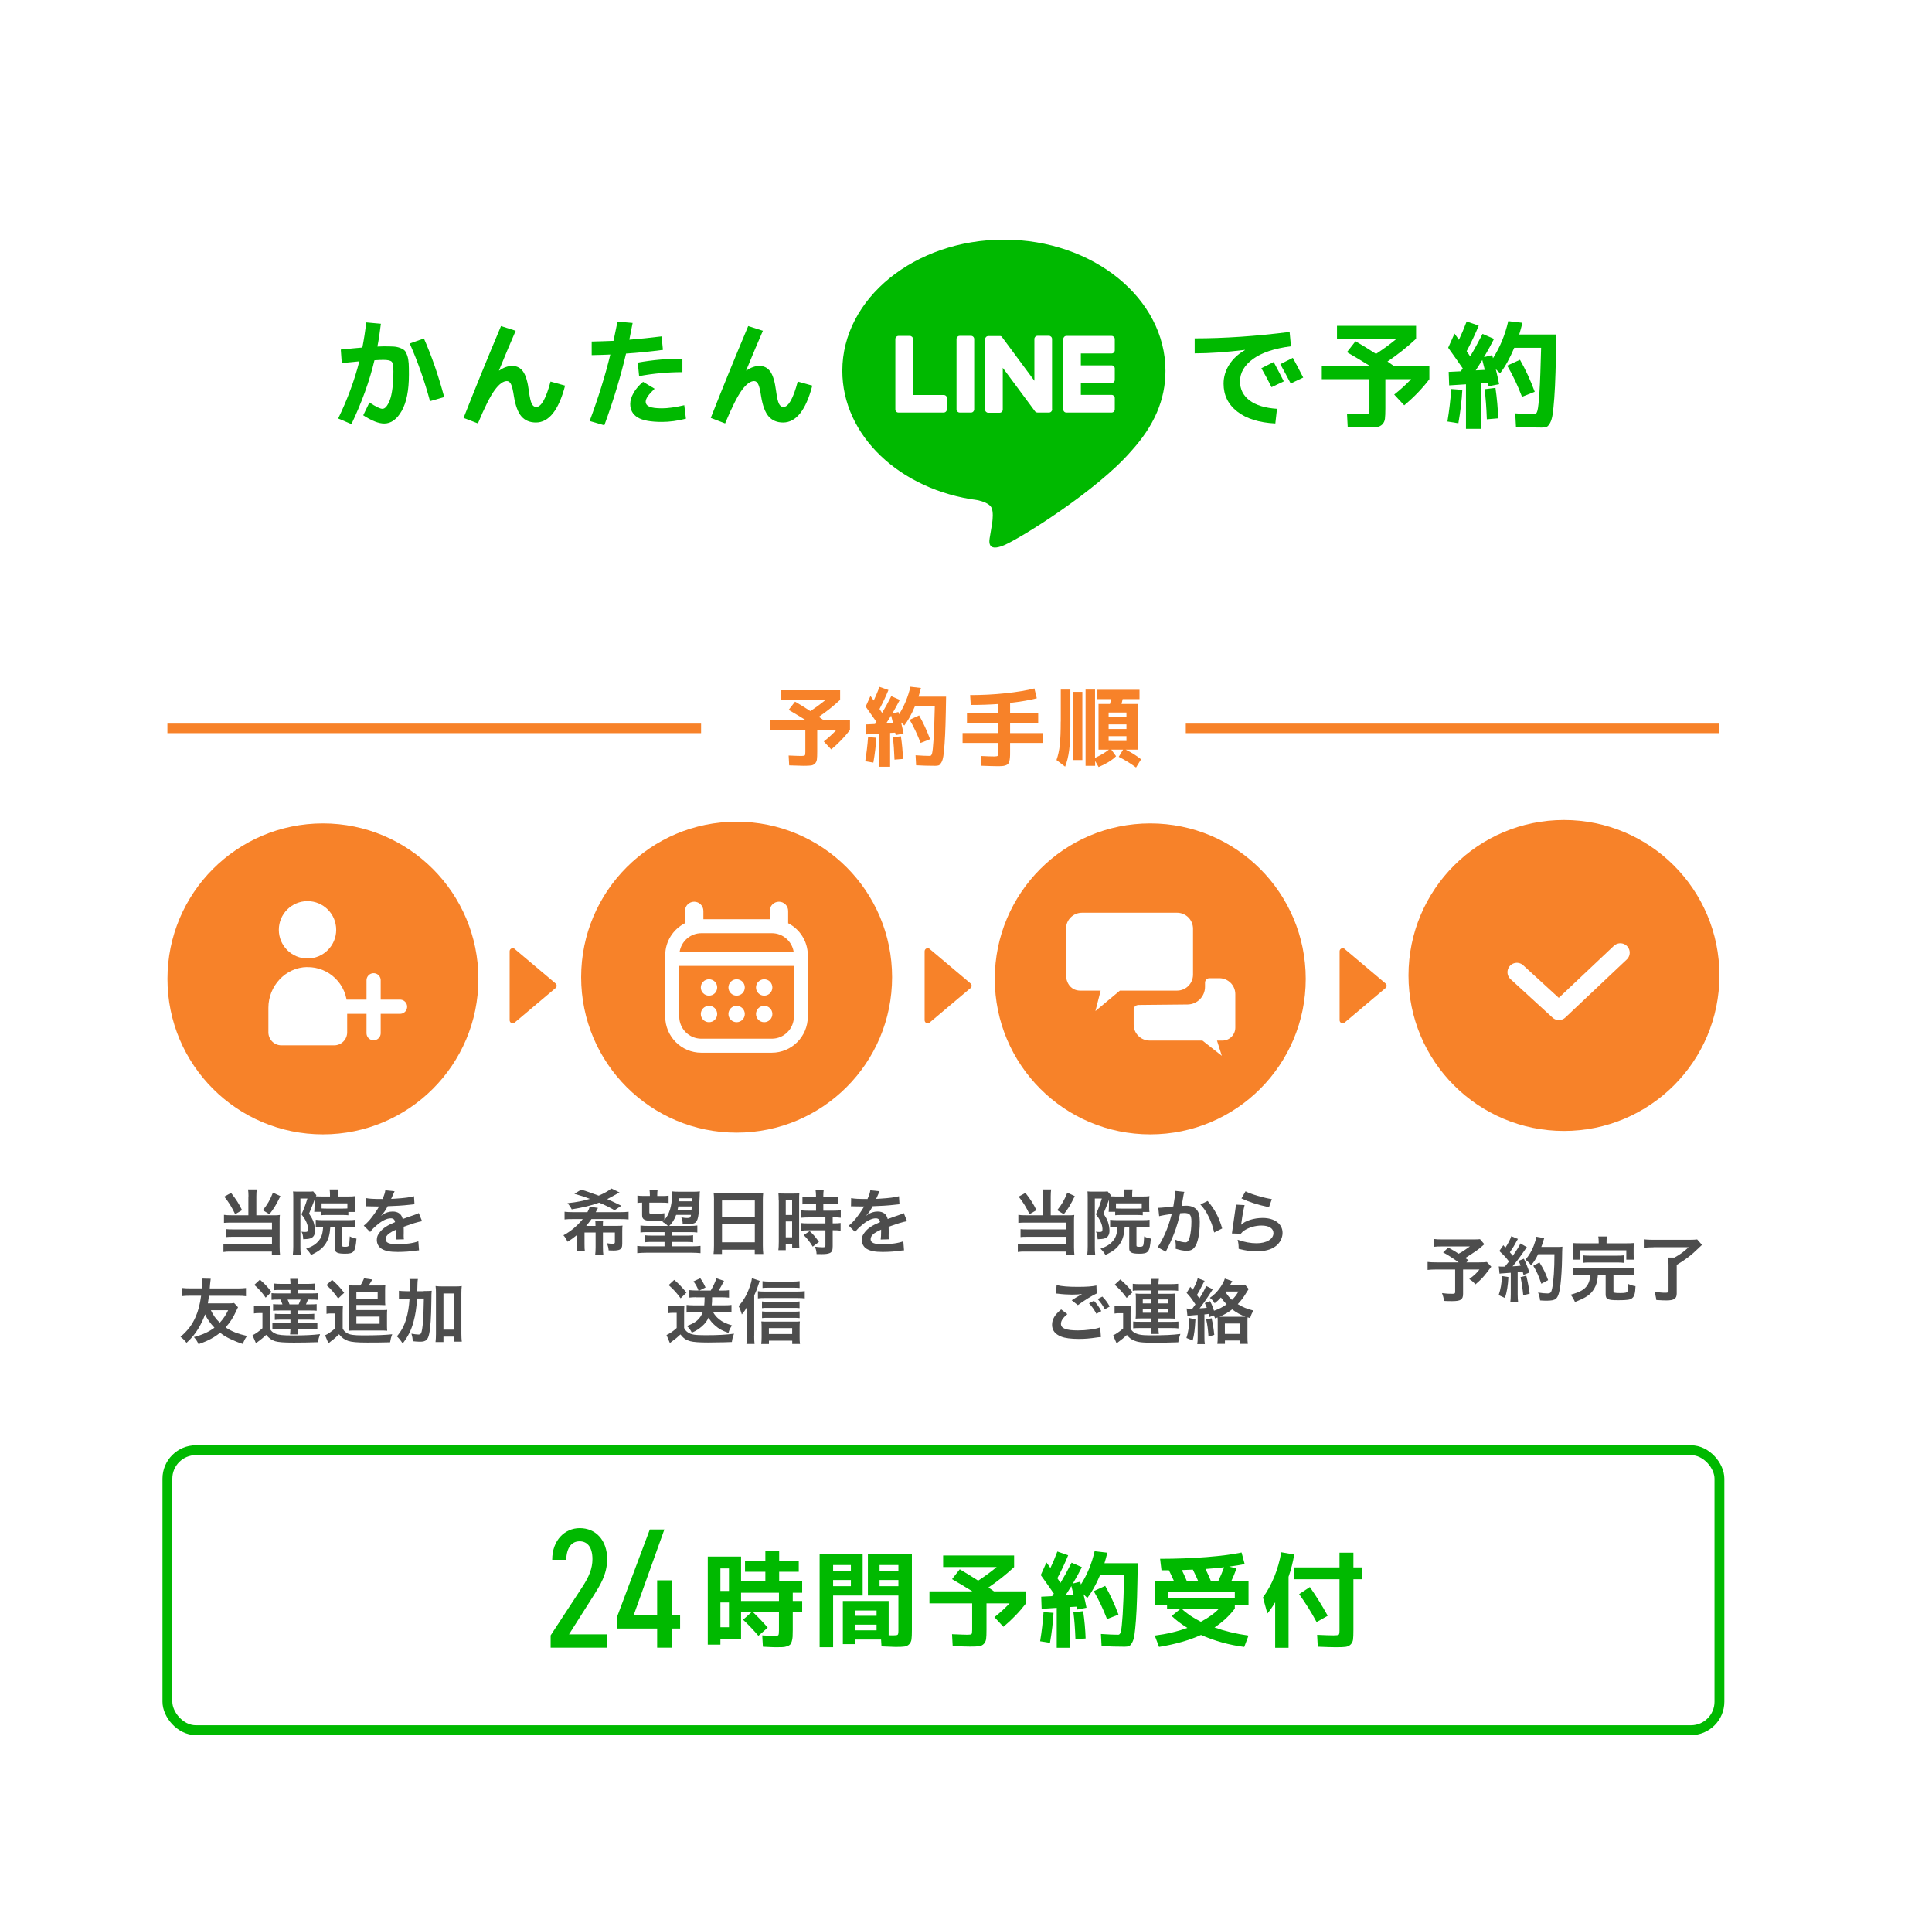 <?xml version="1.0" encoding="UTF-8"?>
<svg id="_レイヤー_2" data-name="レイヤー 2" xmlns="http://www.w3.org/2000/svg" xmlns:xlink="http://www.w3.org/1999/xlink" viewBox="0 0 361 360">
  <defs>
    <style>
      .cls-1 {
        stroke: #f78229;
        stroke-width: 1.78px;
      }

      .cls-1, .cls-2, .cls-3, .cls-4, .cls-5 {
        fill: none;
      }

      .cls-1, .cls-3, .cls-5 {
        stroke-miterlimit: 10;
      }

      .cls-6 {
        fill: #4d4d4d;
      }

      .cls-7, .cls-8 {
        fill: #fff;
      }

      .cls-9 {
        fill: #00b900;
      }

      .cls-2 {
        stroke-width: 2.65px;
      }

      .cls-2, .cls-3, .cls-4 {
        stroke: #fff;
      }

      .cls-2, .cls-4 {
        stroke-linecap: round;
        stroke-linejoin: round;
      }

      .cls-10 {
        fill: #f78229;
      }

      .cls-3 {
        filter: url(#drop-shadow-1);
        stroke-width: 3px;
      }

      .cls-4 {
        stroke-width: 3.51px;
      }

      .cls-8 {
        filter: url(#drop-shadow-2);
      }

      .cls-5 {
        stroke: #00b900;
        stroke-width: 1.84px;
      }
    </style>
    <filter id="drop-shadow-1" x="0" y="0" width="361" height="360" filterUnits="userSpaceOnUse">
      <feOffset dx="4" dy="4"/>
      <feGaussianBlur result="blur" stdDeviation="4"/>
      <feFlood flood-color="#000" flood-opacity=".06"/>
      <feComposite in2="blur" operator="in"/>
      <feComposite in="SourceGraphic"/>
    </filter>
    <filter id="drop-shadow-2" x="23" y="22" width="315" height="105" filterUnits="userSpaceOnUse">
      <feOffset dx="4" dy="4"/>
      <feGaussianBlur result="blur-2" stdDeviation="4"/>
      <feFlood flood-color="#000" flood-opacity=".04"/>
      <feComposite in2="blur-2" operator="in"/>
      <feComposite in="SourceGraphic"/>
    </filter>
  </defs>
  <g id="_レイヤー_1-2" data-name="レイヤー 1">
    <g>
      <rect class="cls-3" x="9.82" y="9.5" width="332.93" height="332.93" rx="4.76" ry="4.76"/>
      <g>
        <rect class="cls-8" x="31.28" y="30.89" width="290" height="79.32" rx="39.66" ry="39.66"/>
        <g>
          <g>
            <path class="cls-9" d="M67.71,64.91c.3-1.53.54-3.09.74-4.68l2.72.25c-.19,1.64-.41,3.05-.65,4.26.62-.03,1.03-.04,1.2-.04.77,0,1.38.02,1.83.04.45.03.86.12,1.25.27.39.15.67.32.85.52.18.2.33.52.47.95s.21.91.25,1.43c.03.52.04,1.21.04,2.07,0,2.94-.45,5.2-1.35,6.78-.9,1.58-1.99,2.36-3.27,2.36-1.04,0-2.35-.51-3.92-1.54l1.16-2.39c1.19.79,2,1.18,2.43,1.18.25,0,.49-.14.72-.41.23-.27.45-.68.66-1.21s.37-1.27.49-2.2c.12-.93.18-1.99.18-3.18,0-.97-.1-1.56-.31-1.79-.21-.23-.73-.35-1.56-.35-.37,0-.93.02-1.67.07-.92,3.88-2.36,7.86-4.3,11.93l-2.48-1.05c1.74-3.58,3.05-7.14,3.95-10.68-.24.03-.73.08-1.47.15-.74.07-1.35.12-1.81.17l-.18-2.52c1.75-.18,3.1-.3,4.04-.38ZM76.56,64.17l2.65-.94c1.46,3.3,2.72,6.95,3.79,10.95l-2.65.76c-1.03-3.79-2.29-7.38-3.79-10.77Z"/>
            <path class="cls-9" d="M93.64,60.92l2.72.87c-.89,2.04-1.93,4.5-3.12,7.4l.02.04c.85-.58,1.66-.87,2.45-.87.86,0,1.54.35,2.04,1.06.5.71.86,1.93,1.08,3.67.15,1.15.33,1.92.53,2.33s.48.61.83.61c.95,0,1.84-1.58,2.68-4.75l2.72.76c-1.2,4.59-3.02,6.89-5.46,6.89-1.13,0-2.03-.38-2.69-1.13-.66-.75-1.13-2.02-1.42-3.8-.16-1.1-.34-1.84-.54-2.23-.19-.39-.45-.58-.76-.58-.7,0-1.46.56-2.29,1.69-.83,1.13-1.87,3.2-3.13,6.22l-2.68-1.03c2.11-5.37,4.44-11.09,7-17.17Z"/>
            <path class="cls-9" d="M117.58,63.46c1.92-.15,3.93-.36,6.04-.62l.25,2.52c-2.32.31-4.61.54-6.89.69-1.03,4.36-2.38,8.82-4.06,13.4l-2.74-.8c1.62-4.35,2.91-8.49,3.86-12.42-.76.04-1.92.08-3.48.11v-2.54c1.35-.03,2.71-.07,4.08-.13.09-.39.33-1.58.74-3.59l2.83.25c-.25,1.32-.46,2.37-.62,3.14ZM127.86,75.7l.31,2.52c-1.59.4-3.08.6-4.46.6-2.14,0-3.67-.28-4.58-.85-.91-.56-1.37-1.4-1.37-2.5,0-.64.21-1.33.62-2.06s1.01-1.43,1.78-2.08l2.16,1.29c-1.11,1.04-1.67,1.84-1.67,2.41,0,.43.24.75.71.95s1.26.3,2.34.3,2.5-.19,4.15-.58ZM127.51,69.52c-2.75,0-5.45.25-8.09.74l-.25-2.52c2.69-.49,5.47-.74,8.34-.74v2.52Z"/>
            <path class="cls-9" d="M139.83,60.92l2.72.87c-.89,2.04-1.93,4.5-3.12,7.4l.02.04c.85-.58,1.66-.87,2.45-.87.86,0,1.54.35,2.04,1.06.5.71.86,1.93,1.08,3.67.15,1.15.33,1.92.53,2.33s.48.61.83.61c.95,0,1.84-1.58,2.68-4.75l2.72.76c-1.2,4.59-3.02,6.89-5.46,6.89-1.13,0-2.03-.38-2.69-1.13-.66-.75-1.13-2.02-1.42-3.8-.16-1.1-.34-1.84-.54-2.23-.19-.39-.45-.58-.76-.58-.7,0-1.46.56-2.29,1.69-.83,1.13-1.87,3.2-3.13,6.22l-2.68-1.03c2.11-5.37,4.44-11.09,7-17.17Z"/>
            <path class="cls-9" d="M223.22,63.21c5.53,0,11.44-.4,17.75-1.2l.25,2.68c-3.11.4-5.47,1.19-7.09,2.37s-2.43,2.58-2.43,4.18c0,1.47.59,2.66,1.78,3.56,1.19.9,2.9,1.42,5.13,1.57l-.31,2.74c-3.03-.15-5.4-.89-7.11-2.22-1.71-1.33-2.56-3.07-2.56-5.21,0-1.26.35-2.44,1.04-3.53.69-1.09,1.67-2.01,2.95-2.75v-.04c-3.48.43-6.61.65-9.39.65v-2.79ZM239.89,71.24l-2.3,1.09c-.58-1.17-1.21-2.36-1.9-3.54l2.3-1.16c.68,1.26,1.31,2.47,1.89,3.61ZM243.51,70.53l-2.34,1.11c-.67-1.29-1.32-2.5-1.94-3.61l2.34-1.18c.54.97,1.18,2.19,1.94,3.68Z"/>
            <path class="cls-9" d="M251.67,65.8l1.61-2.05c1.1.62,2.38,1.41,3.83,2.36,1.35-.88,2.64-1.82,3.86-2.83h-11.15v-2.41h14.78v2.41c-1.63,1.53-3.42,2.95-5.35,4.26.27.18.65.45,1.16.8h6.67v2.5c-1.32,1.74-2.89,3.37-4.7,4.88l-1.87-2.01c1.1-.86,2.15-1.82,3.17-2.88h-4.82v5.44c0,.89-.03,1.55-.08,1.96s-.21.76-.48,1.04c-.27.27-.6.44-1,.49s-1.03.08-1.87.08c-.55,0-1.75-.04-3.61-.11l-.13-2.47c1.74.07,2.81.11,3.21.11.48,0,.76-.05.85-.15s.13-.39.13-.88v-5.51h-8.9v-2.5h8.94c-1.46-.91-2.87-1.75-4.24-2.54Z"/>
            <path class="cls-9" d="M270.46,78.73c.34-2.1.58-4.12.71-6.06l2.07.16c-.1,1.93-.35,4.01-.74,6.24l-2.05-.33ZM270.6,64.95l1.18-2.63c.31.42.59.8.82,1.16.48-1,.96-2.14,1.45-3.43l2.25.78c-.62,1.53-1.38,3.12-2.25,4.77.09.13.2.31.35.52.14.22.24.37.3.46.73-1.2,1.5-2.61,2.32-4.21l2.14.94c-.5,1-1.13,2.13-1.87,3.41l1.52-.38s.04.13.08.27.06.24.08.31c1.32-2.08,2.27-4.39,2.85-6.93l2.65.31c-.19.77-.39,1.5-.6,2.19h6.93c-.04,2.87-.09,5.23-.15,7.08-.05,1.85-.13,3.45-.23,4.8-.1,1.35-.21,2.37-.31,3.05-.1.68-.27,1.22-.49,1.62-.22.39-.44.63-.65.71-.21.08-.51.12-.89.12-1.59,0-3.2-.04-4.82-.13l-.13-2.52c1.53.1,2.74.16,3.63.16.22,0,.4-.23.52-.69.13-.46.25-1.61.37-3.44.12-1.84.22-4.6.31-8.28h-5.02c-.82,1.95-1.7,3.54-2.65,4.77l-.8-.78c.27,1.09.48,2.02.62,2.81l-1.96.38-.13-.6-1.27.07v8.49h-2.83v-8.32l-3.14.2-.09-2.52,2.27-.11c.03-.06.08-.15.17-.27.08-.12.14-.21.19-.27-.89-1.29-1.8-2.58-2.72-3.86ZM277.44,69.1c-.18-.71-.33-1.33-.47-1.85-.54.86-.94,1.51-1.23,1.94l1.7-.09ZM279.94,78.15l-2.12.18c-.08-2.18-.22-4.06-.42-5.62l2.03-.25c.28,1.93.45,3.83.51,5.69ZM281.63,68.3l2.38-1.09c1.03,1.8,1.95,3.79,2.76,5.98l-2.38.94c-.8-2.11-1.72-4.05-2.76-5.82Z"/>
          </g>
          <path class="cls-9" d="M217.77,69.26c0-13.51-13.54-24.5-30.19-24.5s-30.19,10.99-30.19,24.5c0,12.11,10.74,22.26,25.25,24.17.98.21,2.32.65,2.66,1.49.3.76.2,1.96.1,2.73,0,0-.35,2.13-.43,2.59-.13.76-.61,2.98,2.61,1.63,3.22-1.36,17.39-10.24,23.72-17.53h0c4.38-4.8,6.47-9.67,6.47-15.07ZM176.92,76.48c0,.33-.26.59-.59.59h-8.46c-.16,0-.3-.06-.41-.17,0,0,0,0,0,0,0,0,0,0,0,0-.1-.1-.16-.25-.16-.41v-13.15c0-.33.26-.59.59-.59h2.12c.32,0,.59.26.59.59v10.45h5.75c.33,0,.59.26.59.59v2.12ZM182.03,76.48c0,.32-.26.59-.59.59h-2.12c-.32,0-.59-.26-.59-.59v-13.15c0-.32.26-.59.59-.59h2.12c.33,0,.59.26.59.59v13.15ZM196.6,76.48c0,.32-.26.59-.59.59h-2.12c-.05,0-.1,0-.15-.02,0,0,0,0,0,0-.01,0-.03,0-.04-.01,0,0-.01,0-.02,0-.01,0-.02,0-.03-.01-.01,0-.02,0-.03-.01,0,0-.01,0-.02,0-.01,0-.02-.01-.04-.02,0,0,0,0,0,0-.06-.04-.11-.09-.15-.14l-6.04-8.15v7.81c0,.32-.26.59-.59.59h-2.12c-.32,0-.59-.26-.59-.59v-13.15c0-.32.26-.59.59-.59h2.12s.01,0,.02,0c.01,0,.02,0,.03,0,.01,0,.02,0,.03,0,0,0,.02,0,.03,0,.01,0,.02,0,.03,0,0,0,.01,0,.02,0,.01,0,.02,0,.03.01,0,0,.01,0,.02,0,.01,0,.02,0,.03.01,0,0,.01,0,.02,0,.01,0,.02.01.03.02,0,0,.01,0,.02.01.01,0,.02.01.03.02,0,0,.01,0,.02.01.01,0,.02.02.03.03,0,0,0,0,0,0,.01.01.02.02.04.04,0,0,0,0,0,0,.02.02.03.04.04.06l6.03,8.14v-7.81c0-.32.26-.59.59-.59h2.12c.32,0,.59.26.59.59v13.15ZM208.3,65.44c0,.32-.26.59-.59.59h-5.75v2.22h5.75c.32,0,.59.26.59.59v2.12c0,.33-.26.59-.59.59h-5.75v2.22h5.75c.32,0,.59.26.59.59v2.12c0,.32-.26.59-.59.59h-8.46c-.16,0-.3-.06-.41-.17,0,0,0,0,0,0,0,0,0,0,0,0-.1-.1-.16-.25-.16-.41v-13.15c0-.16.06-.3.16-.41,0,0,0,0,0-.01,0,0,0,0,0,0,.11-.1.25-.17.41-.17h8.46c.32,0,.59.26.59.59v2.12Z"/>
        </g>
      </g>
      <g>
        <g>
          <g>
            <path class="cls-9" d="M149.89,297.55h-1.76v1.54h1.76v2.12h-1.76v3.26c0,.55-.01.98-.03,1.29-.02.31-.07.61-.16.89s-.19.48-.3.59-.3.22-.57.31-.55.15-.85.16c-.3.01-.72.02-1.25.02-.37,0-1.18-.03-2.42-.1l-.12-2.12c1.09.07,1.79.1,2.08.1.52,0,.82-.04.91-.12.09-.08.13-.37.13-.86v-3.42h-4.82c.92.87,1.83,1.82,2.72,2.86l-1.74,1.52c-.93-1.09-1.89-2.09-2.86-3l1.54-1.38h-1.92v4.92h-3.86v1.12h-2.36v-16.46h6.22v4.64h4.54v-1.8h-3.8v-2.06h3.8v-1.9h2.58v1.9h3.66v2.06h-3.66v1.8h4.3v2.12ZM134.61,297.21h1.6v-4.2h-1.6v4.2ZM134.61,299.37v4.62h1.6v-4.62h-1.6ZM138.47,297.55v1.54h7.08v-1.54h-7.08Z"/>
            <path class="cls-9" d="M155.67,307.73h-2.52v-17.34h8.04v7.68h-5.52v9.66ZM155.67,293.51h3.32v-1.14h-3.32v1.14ZM155.67,295.17v1.16h3.32v-1.16h-3.32ZM167.33,307.67c-.24,0-1.11-.03-2.62-.1l-.08-1.28h-4.88v.86h-2.26v-8.06h8.56v6.4c.27.01.55.02.84.02.47,0,.75-.04.84-.12.09-.08.14-.34.14-.78v-6.54h-5.7v-7.68h8.22v14.08c0,.8-.02,1.39-.07,1.76s-.19.68-.43.93-.54.39-.89.44c-.35.05-.91.07-1.67.07ZM159.75,301.85h4.04v-.98h-4.04v.98ZM159.75,303.51v1.06h4.04v-1.06h-4.04ZM167.87,293.51v-1.14h-3.52v1.14h3.52ZM167.87,295.17h-3.52v1.16h3.52v-1.16Z"/>
            <path class="cls-9" d="M177.89,295.01l1.44-1.84c.99.56,2.13,1.27,3.44,2.12,1.21-.79,2.37-1.63,3.46-2.54h-10v-2.16h13.26v2.16c-1.47,1.37-3.07,2.65-4.8,3.82.24.16.59.4,1.04.72h5.98v2.24c-1.19,1.56-2.59,3.02-4.22,4.38l-1.68-1.8c.99-.77,1.93-1.63,2.84-2.58h-4.32v4.88c0,.8-.02,1.39-.07,1.76-.05.37-.19.68-.43.93-.24.25-.54.39-.9.44-.36.05-.92.07-1.68.07-.49,0-1.57-.03-3.24-.1l-.12-2.22c1.56.07,2.52.1,2.88.1.43,0,.68-.04.76-.13.08-.09.12-.35.12-.79v-4.94h-7.98v-2.24h8.02c-1.31-.81-2.57-1.57-3.8-2.28Z"/>
            <path class="cls-9" d="M194.35,306.61c.31-1.88.52-3.69.64-5.44l1.86.14c-.09,1.73-.31,3.6-.66,5.6l-1.84-.3ZM194.47,294.25l1.06-2.36c.28.37.53.72.74,1.04.43-.89.86-1.92,1.3-3.08l2.02.7c-.56,1.37-1.23,2.8-2.02,4.28.08.12.18.28.31.47.13.19.22.33.27.41.65-1.08,1.35-2.34,2.08-3.78l1.92.84c-.45.89-1.01,1.91-1.68,3.06l1.36-.34s.04.12.07.24.06.21.07.28c1.19-1.87,2.04-3.94,2.56-6.22l2.38.28c-.17.69-.35,1.35-.54,1.96h6.22c-.04,2.57-.08,4.69-.13,6.35s-.12,3.1-.21,4.31c-.09,1.21-.19,2.13-.28,2.74-.09.61-.24,1.1-.44,1.45-.2.35-.39.57-.58.64-.19.07-.45.11-.8.11-1.43,0-2.87-.04-4.32-.12l-.12-2.26c1.37.09,2.46.14,3.26.14.2,0,.36-.21.47-.62s.22-1.44.33-3.09c.11-1.65.2-4.12.28-7.43h-4.5c-.73,1.75-1.53,3.17-2.38,4.28l-.72-.7c.24.97.43,1.81.56,2.52l-1.76.34-.12-.54-1.14.06v7.62h-2.54v-7.46l-2.82.18-.08-2.26,2.04-.1c.03-.05.08-.13.15-.24.07-.11.13-.19.17-.24-.8-1.16-1.61-2.31-2.44-3.46ZM200.61,297.97c-.16-.64-.3-1.19-.42-1.66-.48.77-.85,1.35-1.1,1.74l1.52-.08ZM202.85,306.09l-1.9.16c-.07-1.96-.19-3.64-.38-5.04l1.82-.22c.25,1.73.41,3.43.46,5.1ZM204.37,297.25l2.14-.98c.92,1.61,1.75,3.4,2.48,5.36l-2.14.84c-.72-1.89-1.55-3.63-2.48-5.22Z"/>
            <path class="cls-9" d="M216.77,291.21c3.07,0,5.98-.11,8.73-.33s4.92-.5,6.49-.85l.58,2.16c-.79.17-1.75.33-2.9.48l1.38.32c-.29.84-.63,1.65-1,2.44h3.24v4.4h-2.56v.68c-1.04,1.37-2.31,2.55-3.8,3.52,1.91.68,4.03,1.19,6.36,1.52l-.8,2.12c-2.81-.36-5.51-1.11-8.08-2.24-2.15.99-4.76,1.73-7.84,2.24l-.8-2.12c2.2-.28,4.23-.76,6.1-1.44-1.12-.68-2.1-1.42-2.94-2.22l1.7-1.38h-2.56v-.68h-2.3v-4.4h3.62c-.39-.87-.71-1.56-.98-2.08-.16,0-.39,0-.7,0-.31,0-.53.01-.68.01l-.26-2.16ZM230.73,297.35h-12.4v1.14h12.4v-1.14ZM224.39,302.97c1.44-.77,2.57-1.59,3.4-2.46h-7.02c.95.91,2.15,1.73,3.62,2.46ZM223.91,295.43c-.21-.51-.55-1.24-1.02-2.2-.44.03-1.13.05-2.06.08.31.61.63,1.32.96,2.12h2.12ZM227.61,295.43c.41-.87.79-1.75,1.12-2.64-1.33.15-2.49.25-3.48.32.43.87.77,1.64,1.04,2.32h1.32Z"/>
            <path class="cls-9" d="M240.77,294.57v13.26h-2.5v-8.5c-.52.88-1.01,1.58-1.46,2.1l-.82-3c1.69-2.36,2.83-5.17,3.42-8.44l2.42.42c-.23,1.39-.58,2.77-1.06,4.16ZM241.83,292.81h8.46v-2.74h2.6v2.74h1.68v2.22h-1.68v9.5c0,.8-.02,1.39-.07,1.76s-.2.68-.45.93-.57.39-.95.44-.98.07-1.79.07c-.63,0-1.76-.03-3.4-.1l-.12-2.22c1.47.07,2.49.1,3.06.1s.87-.04.97-.12c.1-.08.15-.34.15-.78v-9.58h-8.46v-2.22ZM242.75,297.81l2-1.32c1.19,1.69,2.3,3.48,3.34,5.36l-2.08,1.18c-.96-1.8-2.05-3.54-3.26-5.22Z"/>
          </g>
          <g>
            <path class="cls-9" d="M113.39,307.81h-10.5v-2.3l5.89-8.99c1.25-1.92,1.92-3.46,1.92-5.25,0-2.18-.9-3.33-2.4-3.33s-2.43,1.18-2.5,3.46h-2.62c0-3.65,2.34-5.92,5.15-5.92,3.01,0,5.12,2.27,5.12,5.79,0,2.88-1.41,5.02-2.46,6.69l-4.67,7.36h7.07v2.5Z"/>
            <path class="cls-9" d="M124.14,285.73l-5.73,16h4.38v-6.5h2.75v6.5h1.54v2.5h-1.54v3.58h-2.75v-3.58h-7.55v-2.02l6.18-16.48h2.72Z"/>
          </g>
        </g>
        <rect class="cls-5" x="31.28" y="270.92" width="290" height="52.31" rx="5.32" ry="5.32"/>
      </g>
      <g>
        <g>
          <path class="cls-6" d="M46.43,223.51c0-.54-.03-.94-.08-1.31h1.63c-.05.34-.08.74-.08,1.31v3.53h3.35c.45,0,.7-.01,1.05-.07-.04.34-.05.65-.05,1.11v4.88c0,.65.03,1.08.08,1.5h-1.53v-.65h-7.61c-.62-.01-1.07.01-1.44.08v-1.5c.37.05.72.07,1.37.07h7.7v-1.41h-7.29c-.58,0-.95.01-1.27.05v-1.48c.3.04.65.05,1.28.05h7.28v-1.27h-7.61c-.58,0-.96.01-1.36.05v-1.5c.44.07.78.08,1.37.08h3.19v-3.53ZM43.17,222.84c.98,1.25,1.52,2.1,2.06,3.23l-1.29.76c-.61-1.29-1.15-2.18-2.03-3.28l1.27-.71ZM52.4,223.44c-.78,1.61-1.2,2.31-2.06,3.4l-1.23-.76c.87-1.08,1.32-1.85,1.89-3.28l1.4.65Z"/>
          <path class="cls-6" d="M58.76,224.17q-.37,1.02-1.01,2.54c.47.74.66,1.08.82,1.53.18.53.3,1.15.3,1.67,0,.78-.32,1.28-.92,1.45-.28.09-.73.13-1.29.15-.04-.71-.12-1.07-.33-1.41.26.04.49.05.7.05.44,0,.53-.11.53-.57s-.17-1.03-.47-1.6c-.16-.32-.36-.61-.76-1.13.41-.86.8-1.9,1.11-2.95h-1.31v8.99c0,.69.01,1.05.07,1.49h-1.48c.05-.42.08-.91.08-1.52v-9.06c0-.44-.01-.82-.04-1.23.25.03.54.04.92.04h1.99c.46,0,.65-.01.84-.05l.61.71c-.04.08-.05.11-.09.22.25.01.51.03.96.03h1.67v-.45c0-.34-.03-.63-.07-.87h1.59c-.05.26-.07.5-.07.91v.41h2.06c.49,0,.83-.01,1.17-.07-.04.28-.05.46-.05.95v1.05c0,.42.01.63.05.96h-1.25v.62c-.33-.04-.63-.05-1.04-.05h-3.07c-.42,0-.74.01-1.04.05v-.65h-1.23q.01-.08.03-.24c.01-.11.03-.49.03-.75v-1.25ZM60.24,229.16c-.63,0-.87.01-1.24.07v-1.36c.37.05.74.07,1.24.07h4.85c.66,0,.91-.01,1.28-.07v1.37c-.38-.05-.75-.08-1.28-.08h-1.17v3.51c0,.21.11.25.58.25s.61-.07.69-.29.12-.7.17-1.66c.45.24.66.3,1.25.42-.22,2.52-.46,2.82-2.17,2.82-1.42,0-1.87-.24-1.87-.99v-4.06h-.84c-.12,1.53-.32,2.24-.84,3.1-.57.92-1.36,1.54-2.77,2.18-.3-.51-.5-.76-.92-1.16,1.19-.42,1.89-.88,2.44-1.6.46-.59.66-1.29.75-2.52h-.13ZM64.92,224.8h-4.83v.95c.21.01.42.03.88.03h3.07c.46,0,.61,0,.87-.03v-.95Z"/>
          <path class="cls-6" d="M68.41,223.82c.54.12,1.38.17,3.06.17.36-.79.47-1.19.53-1.63l1.73.18q-.08.13-.53,1.19c-.07.15-.09.18-.12.24q.11-.01.83-.05c1.53-.09,2.73-.24,3.45-.45l.09,1.5q-.37.03-1.04.11c-.96.12-2.64.22-3.97.26-.38.75-.75,1.28-1.21,1.75v.03q.11-.07.28-.2c.49-.37,1.19-.59,1.86-.59,1.03,0,1.67.49,1.88,1.4,1.02-.37,1.69-.61,2.02-.71.71-.25.76-.26.98-.4l.62,1.52c-.37.05-.77.16-1.46.36-.18.05-.84.28-1.98.67v.15q.01.34.01.53v.53c-.01.22-.01.34-.01.44,0,.29.01.47.04.7l-1.53.04c.05-.24.08-.91.08-1.53v-.32c-.65.3-.99.49-1.27.69-.46.34-.69.7-.69,1.08,0,.69.63.96,2.23.96s2.94-.2,3.88-.55l.13,1.7c-.22,0-.29.01-.61.05-.95.15-2.21.24-3.38.24-1.4,0-2.27-.16-2.94-.55-.61-.34-.96-.98-.96-1.7,0-.54.16-.96.58-1.46.59-.74,1.34-1.24,2.83-1.86-.07-.49-.33-.71-.8-.71-.76,0-1.69.46-2.7,1.36-.55.46-.86.79-1.15,1.2l-1.2-1.19c.34-.26.73-.63,1.19-1.17.51-.61,1.32-1.75,1.58-2.25q.05-.11.11-.17c-.05,0-.22.01-.22.01-.21,0-1.37-.03-1.66-.03q-.25-.01-.37-.01s-.12,0-.21.01l.03-1.5Z"/>
          <path class="cls-6" d="M44.48,244.21c-.08.13-.14.26-.37.76-.53,1.16-1.11,2.07-1.95,3.01,1.12.75,2.25,1.2,4.01,1.6-.36.45-.55.83-.8,1.49-.78-.24-1.61-.58-2.39-.95-.73-.36-1.25-.67-1.86-1.15-.53.44-1.03.78-1.66,1.12-.7.38-1.13.57-2.36,1.02-.28-.61-.44-.83-.87-1.33,1.56-.4,2.79-.96,3.84-1.75-.79-.83-1.36-1.62-1.75-2.49-.32.9-.69,1.69-1.24,2.62-.63,1.04-1.25,1.81-2.23,2.7-.4-.51-.62-.75-1.12-1.12,1.38-1.21,2.15-2.21,2.81-3.7.51-1.17.79-2.23,1.04-3.98h-1.98c-.73,0-1.31.03-1.61.08v-1.53c.47.05.94.08,1.61.08h2.11c.03-.3.04-.82.04-1.13,0-.25-.01-.46-.05-.71l1.67.04c-.04.25-.08.57-.11.94-.04.5-.04.61-.07.87h5.16c.67,0,1.13-.03,1.61-.08v1.53c-.46-.07-.86-.08-1.61-.08h-5.3c-.08.63-.12.87-.21,1.42h3.73c.59,0,.88-.01,1.17-.07l.74.8ZM39.4,244.77c.45.95.92,1.61,1.67,2.33.63-.69,1.15-1.45,1.56-2.33h-3.23Z"/>
          <path class="cls-6" d="M47.44,243.95c.33.05.54.07,1.04.07h.99c.39,0,.69-.01,1-.07-.04.4-.05.74-.05,1.44v2.83c.26.46.53.7,1.03.92.54.25,1.41.34,3.31.34,2.15,0,3.64-.07,5.04-.24-.25.75-.3.95-.4,1.5-1.25.05-3.14.08-4.5.08-1.9,0-2.86-.08-3.49-.26-.66-.2-1.17-.57-1.67-1.19-.67.62-.92.83-1.53,1.27-.12.09-.28.21-.38.3l-.65-1.5c.5-.21,1.19-.7,1.86-1.31v-2.83h-.71c-.37,0-.57.01-.88.07v-1.42ZM48.57,239.06c1.03.91,1.49,1.41,2.15,2.29l-1.08,1.07c-.69-.99-1.09-1.45-2.12-2.39l1.05-.98ZM52.4,240.98c-.61,0-.87.01-1.17.04v-1.24c.34.05.7.07,1.32.07h1.73c-.01-.44-.03-.67-.07-.95h1.5c-.04.26-.07.57-.07.95h1.87c.54,0,.96-.03,1.33-.07v1.25c-.33-.04-.66-.05-1.17-.05h-2.03v.65h2.46c.69,0,.95-.01,1.29-.05v1.25c-.37-.04-.65-.05-1.29-.05h-.54c-.17.42-.26.62-.39.9h.72c.69,0,.94-.01,1.28-.05v1.24c-.33-.04-.62-.05-1.28-.05h-2.24v.66h1.9c.5,0,.88-.01,1.17-.05v1.15c-.3-.04-.71-.05-1.17-.05h-1.9v.65h2.36c.62,0,.92-.01,1.29-.07v1.21c-.34-.05-.7-.07-1.28-.07h-2.37c0,.45.01.74.07,1.04h-1.52c.04-.29.05-.55.07-1.04h-2.1c-.61,0-.92.01-1.27.07v-1.21c.34.05.66.07,1.27.07h2.1v-.65h-1.73c-.47,0-.88.01-1.19.05v-1.15c.29.04.69.05,1.19.05h1.73v-.66h-1.96c-.66,0-.96.01-1.28.05v-1.24c.33.04.58.05,1.28.05h.47c-.09-.28-.21-.55-.38-.9h-.38c-.66,0-.94.01-1.28.05v-1.25c.32.04.59.05,1.28.05h2.25v-.65h-1.87ZM53.74,242.78c.14.3.22.51.36.9h1.7c.16-.33.24-.53.37-.9h-2.43Z"/>
          <path class="cls-6" d="M61.02,243.96c.33.05.54.07,1.05.07h1.01c.4,0,.69-.01,1-.07-.04.41-.05.73-.05,1.44v2.76c.18.4.37.61.73.84.55.36,1.34.47,3.06.47,2.56,0,4.13-.07,5.47-.21-.24.63-.3.9-.4,1.5-1.48.04-2.75.05-4.26.05-1.92,0-2.91-.09-3.61-.32-.65-.22-1.16-.59-1.67-1.23-.55.54-.96.91-1.49,1.29-.2.16-.4.32-.49.4l-.63-1.5c.45-.17,1.23-.71,1.92-1.32v-2.76h-.74c-.37,0-.58.01-.91.07v-1.49ZM62.06,239.1c1.02.91,1.42,1.34,2.25,2.41l-1.12,1.07c-.8-1.13-1.29-1.69-2.19-2.52l1.05-.96ZM67.33,240.15c.28-.42.51-.88.7-1.34l1.53.22c-.25.46-.41.73-.67,1.12h2.16c.41,0,.69-.01.95-.05-.03.29-.04.58-.04.92v1.81c0,.45,0,.74.04.99-.33-.01-.54-.03-.95-.03h-4.46v.95h4.84c.47,0,.67-.01.92-.04-.03.28-.04.55-.04,1v1.99c0,.33.01.62.04.91-.29-.03-.55-.04-.9-.04h-5.33c-.38,0-.67.01-.96.04.03-.28.04-.58.04-.91v-6.67c0-.3-.03-.59-.05-.92.33.04.65.05,1.03.05h1.15ZM66.59,242.59h3.98v-1.19h-3.98v1.19ZM66.59,247.3h4.34v-1.34h-4.34v1.34Z"/>
          <path class="cls-6" d="M79.19,241.18c.69,0,1.07-.01,1.48-.05-.05.46-.05.49-.07,2.15-.03,2.76-.16,4.75-.4,5.87-.24,1.16-.62,1.5-1.7,1.5-.33,0-.82-.03-1.38-.09-.03-.65-.07-.82-.24-1.41.5.09.99.16,1.29.16.37,0,.49-.09.61-.53.15-.5.26-1.66.34-3.12q.05-1.16.08-3.08h-1.27c-.11,1.78-.3,3.03-.67,4.38-.42,1.54-1,2.7-2.02,4.03-.36-.58-.65-.94-1.08-1.34.83-.98,1.36-1.95,1.75-3.28.33-1.12.51-2.2.62-3.78h-.66c-.57,0-.95.03-1.33.08v-1.54c.36.05.76.08,1.45.08h.59c.01-.38.01-.41.01-1.11,0-.53-.03-.84-.08-1.17h1.58c-.05.28-.07.44-.08.87q0,.25-.04,1.41h1.2ZM82.86,250.72h-1.48c.05-.41.08-.92.08-1.52v-7.57c0-.61-.01-.95-.07-1.38.38.05.69.07,1.19.07h2.51c.53,0,.82-.01,1.19-.07-.05.44-.07.78-.07,1.38v7.55c0,.63.03,1.04.08,1.46h-1.49v-.94h-1.94v1ZM82.86,248.4h1.94v-6.76h-1.94v6.76Z"/>
        </g>
        <g>
          <path class="cls-6" d="M111.27,229.01c0-.5-.01-.74-.05-1h1.48c-.04.24-.05.47-.05,1h2.43c.55,0,.9-.01,1.24-.05-.04.32-.05.62-.05,1.04v2.36c0,.61-.13.91-.51,1.09-.2.11-.67.17-1.13.17-.29,0-.62-.01-.9-.03-.05-.5-.12-.79-.32-1.34.38.07.83.11,1.03.11.34,0,.45-.07.45-.3v-1.81h-2.23v2.76c0,.7.03,1.07.08,1.41h-1.53c.05-.38.08-.78.08-1.41v-2.76h-2.07v2.15c0,.7.01,1.03.07,1.37h-1.53c.05-.38.08-.78.08-1.37v-1.71c-.61.51-1.07.84-1.78,1.29-.32-.62-.42-.79-.78-1.21,1.4-.76,2.56-1.74,3.61-3.03h-1.71c-.82,0-1.2.01-1.69.07v-1.44c.41.05.86.08,1.69.08h2.58c.21-.38.36-.71.41-1.03l1.56.24c-.08.13-.13.24-.26.49-.08.16-.08.17-.16.3h4.48c.8,0,1.25-.03,1.66-.08v1.44c-.42-.05-.8-.07-1.66-.07h-5.27c-.33.47-.57.76-.99,1.28h1.77ZM114.84,226.09c-.8-.47-1.88-1.02-2.89-1.42-1.5.55-3.01.91-5.12,1.25-.24-.47-.47-.79-.79-1.15,1.87-.21,2.78-.4,4.18-.8-1.08-.42-1.73-.63-2.89-.95l1.27-.79c.9.28,1.37.44,3.27,1.13,1.08-.46,1.86-.91,2.36-1.34l1.54.75c-.29.13-.3.13-.58.3-.45.26-1.23.69-1.73.94.86.38,1.24.55,2.64,1.24l-1.27.84Z"/>
          <path class="cls-6" d="M124.12,227.91c.91-.94,1.44-2.64,1.44-4.6,0-.2-.03-.54-.05-.75.29.04.84.07,1.46.07h2.36c.69,0,1.09-.01,1.45-.07-.04.33-.04.38-.05.98-.03,1.03-.13,2.7-.21,3.32-.08.73-.25,1.2-.51,1.46-.25.26-.69.37-1.49.37-.18,0-.3,0-.96-.04,0-.45-.07-.76-.25-1.23.49.09.79.12,1.11.12.51,0,.62-.08.7-.58h-2.78c-.34.9-.67,1.44-1.29,2.06h3.77c.71,0,1.09-.03,1.48-.08v1.31c-.41-.05-.78-.07-1.48-.07h-3.22v.65h2.58c.82,0,.83,0,1.33-.07v1.32c-.38-.05-.75-.07-1.33-.07h-2.58v.82h3.8c.66,0,1.13-.03,1.49-.08v1.36c-.46-.05-1.08-.08-1.63-.08h-8.57c-.57,0-1.09.03-1.62.08v-1.36c.41.07.78.08,1.48.08h3.62v-.82h-2.37c-.58,0-.95.01-1.34.07v-1.32c.4.05.63.07,1.34.07h2.37v-.65h-3.02c-.86,0-1.15.01-1.48.07v-1.31c.41.05.79.08,1.48.08h3.64c-.26-.29-.59-.54-1.01-.76.15-.13.21-.18.3-.28-.75.07-1.41.11-1.95.11-1.67,0-2.15-.24-2.15-1.08v-2.35c-.38,0-.63.03-.88.07v-1.38c.37.05.66.07,1.25.07h1.08v-.22c0-.38-.03-.69-.07-.96h1.52c-.05.32-.07.54-.07.95v.24h.87c.58,0,.88-.01,1.25-.07v1.38c-.37-.05-.7-.07-1.25-.07h-2.35v1.78c0,.32.11.36,1,.36.5,0,1.23-.07,1.81-.16v1.28ZM126.74,225.38c-.05.28-.07.38-.13.63h2.6q.03-.28.05-.63h-2.52ZM129.32,223.85h-2.44c-.01.28-.03.37-.03.57h2.44l.03-.57Z"/>
          <path class="cls-6" d="M133.42,224.21c0-.51-.03-.98-.07-1.41.42.05.86.07,1.46.07h6.38c.62,0,1.03-.01,1.42-.07-.05.5-.07.88-.07,1.34v8.52c0,.69.03,1.12.08,1.6h-1.59v-.79h-6.13v.79h-1.57c.05-.45.08-.98.08-1.6v-8.45ZM134.91,227.32h6.13v-3.06h-6.13v3.06ZM134.91,232.08h6.13v-3.38h-6.13v3.38Z"/>
          <path class="cls-6" d="M145.5,224.26c0-.59-.01-.94-.05-1.33.29.03.54.04,1.16.04h1.6c.59,0,.83-.01,1.15-.04-.04.3-.04.54-.04,1.31v7.54c0,.7.01.99.04,1.32h-1.34v-.66h-1.2v1.11h-1.38c.05-.41.08-.87.08-1.57v-7.71ZM146.82,226.98h1.19v-2.76h-1.19v2.76ZM146.82,231.15h1.19v-2.97h-1.19v2.97ZM151.35,224.92q-1.09.03-1.41.07v-1.4c.37.05.79.08,1.37.08h1.16v-.36c0-.37-.03-.66-.08-.99h1.52c-.04.3-.07.58-.07.99v.36h1.44c.57,0,1-.03,1.37-.08v1.4c-.37-.05-.76-.07-1.36-.07h-1.45v1.25h1.82c.63,0,1.11-.03,1.44-.08v1.4c-.36-.05-.71-.07-1.29-.07h-.22v1.12h.17c.63,0,.99-.01,1.31-.07v1.44c-.38-.07-.71-.08-1.31-.08h-.17v2.98c0,.76-.13,1.08-.53,1.27-.33.15-.79.21-1.45.21q-.12,0-1.03-.01c-.03-.57-.12-.96-.32-1.38.33.05,1.01.11,1.48.11.41,0,.49-.07.49-.36v-2.81h-3.15c-.49,0-.99.03-1.41.08v-1.44c.34.05.75.07,1.44.07h3.12v-1.12h-3.12c-.55,0-1.04.03-1.45.07v-1.4c.33.05.83.08,1.46.08h1.36v-1.25h-1.12ZM151.86,232.89c-.53-.88-1.03-1.52-1.69-2.16l1.12-.74c.65.58,1.17,1.19,1.73,2.02l-1.16.88Z"/>
          <path class="cls-6" d="M159.03,223.82c.54.12,1.38.17,3.06.17.36-.79.47-1.19.53-1.63l1.73.18q-.08.13-.53,1.19c-.07.15-.09.18-.12.24q.11-.01.83-.05c1.53-.09,2.73-.24,3.45-.45l.09,1.5q-.37.03-1.04.11c-.96.12-2.64.22-3.97.26-.38.75-.75,1.28-1.21,1.75v.03q.11-.07.28-.2c.49-.37,1.19-.59,1.86-.59,1.03,0,1.67.49,1.88,1.4,1.02-.37,1.69-.61,2.02-.71.71-.25.76-.26.98-.4l.62,1.52c-.37.05-.77.16-1.46.36-.18.05-.84.28-1.98.67v.15q.01.34.01.53v.53c-.01.22-.01.34-.01.44,0,.29.01.47.04.7l-1.53.04c.05-.24.08-.91.08-1.53v-.32c-.65.3-.99.49-1.27.69-.46.34-.69.7-.69,1.08,0,.69.63.96,2.23.96s2.94-.2,3.88-.55l.13,1.7c-.22,0-.29.01-.61.05-.95.15-2.21.24-3.38.24-1.4,0-2.27-.16-2.94-.55-.61-.34-.96-.98-.96-1.7,0-.54.16-.96.58-1.46.59-.74,1.34-1.24,2.83-1.86-.07-.49-.33-.71-.8-.71-.76,0-1.69.46-2.7,1.36-.55.46-.86.79-1.15,1.2l-1.2-1.19c.34-.26.73-.63,1.19-1.17.51-.61,1.32-1.75,1.58-2.25q.05-.11.11-.17c-.05,0-.22.01-.22.01-.21,0-1.37-.03-1.66-.03q-.25-.01-.37-.01s-.12,0-.21.01l.03-1.5Z"/>
          <path class="cls-6" d="M124.84,243.9c.34.05.55.07,1.05.07h.99c.34,0,.7-.01,1-.05-.04.4-.05.73-.05,1.42v2.76c.26.45.41.62.75.84.61.4,1.31.5,3.28.5,2.25,0,3.93-.09,5.29-.29-.25.71-.29.84-.4,1.56q-.51.01-1.46.05c-.39.01-2.33.04-3.01.04-1.61,0-2.71-.08-3.29-.24-.82-.22-1.23-.51-1.85-1.27-.55.53-.96.87-1.53,1.27-.09.07-.32.24-.44.34l-.63-1.5c.58-.25,1.25-.71,1.9-1.31v-2.83h-.72c-.34,0-.55.01-.88.07v-1.42ZM125.99,239.1c.97.87,1.19,1.09,2.28,2.37l-1.09,1.07c-.8-1.07-1.27-1.6-2.24-2.47l1.05-.98ZM130,242.34c-.45,0-.8.03-1.19.07v-1.4c.37.04.77.07,1.2.07h.51c-.28-.7-.46-1.04-.94-1.7l1.27-.59c.4.55.69,1.07.98,1.73l-1.15.57h2.12c.47-.78.8-1.49,1.07-2.28l1.42.47q-.16.28-.46.87c-.18.34-.33.61-.53.94h.76c.47,0,.79-.01,1.16-.07v1.4c-.43-.04-.83-.07-1.27-.07h-1.89c0,.73-.01,1.02-.07,1.5h2.5c.49,0,.83-.01,1.19-.07v1.42c-.43-.04-.84-.07-1.31-.07h-2.13c.29.51.63.92,1.11,1.31.66.53,1.23.8,2.43,1.17-.33.47-.53.88-.66,1.4-1.23-.44-1.77-.74-2.49-1.37-.54-.46-.9-.9-1.24-1.48-.33.69-.66,1.12-1.21,1.6-.58.51-1.05.82-1.91,1.21-.24-.51-.53-.91-.92-1.25.94-.36,1.48-.65,1.92-1.04.46-.4.8-.91,1.04-1.54h-1.79c-.43,0-.87.03-1.23.07v-1.42c.37.04.78.07,1.23.07h2.07c.05-.46.05-.61.07-1.5h-1.67Z"/>
          <path class="cls-6" d="M140.92,249.54c0,.57.01,1,.07,1.53h-1.52c.05-.51.08-.9.08-1.54v-3.93c0-.46,0-.5.04-1.46-.29.53-.43.75-.97,1.42-.19-.63-.33-1.02-.61-1.57.87-.95,1.49-1.99,2-3.39.28-.76.41-1.23.49-1.82l1.45.5c-.04.13-.13.4-.26.79-.26.82-.42,1.2-.76,1.94v7.53ZM141.62,241.21c.33.05.63.07,1.09.07h6.42c.53,0,.9-.03,1.24-.08v1.36c-.36-.04-.74-.07-1.24-.07h-6.42c-.41,0-.76.01-1.09.07v-1.34ZM143.66,251.08h-1.42c.04-.34.07-.74.07-1.23v-1.86c0-.42-.01-.82-.05-1.13.28.03.63.04,1.08.04h5c.51,0,.83-.01,1.12-.04-.04.33-.05.65-.05,1.12v1.85c0,.5.01.84.07,1.24h-1.45v-.61h-4.35v.62ZM149.4,244.38c-.29-.04-.59-.05-1.03-.05h-5.05c-.45,0-.63.01-.94.05v-1.25c.28.04.47.05.94.05h5.04c.44,0,.72-.01,1.04-.05v1.25ZM149.4,246.24c-.33-.04-.58-.05-1.01-.05h-5.06c-.46,0-.67.01-.94.05v-1.25c.28.04.49.05.94.05h5.05c.43,0,.72-.01,1.03-.05v1.25ZM149.4,240.61c-.36-.04-.74-.05-1.29-.05h-4.44c-.53,0-.87.01-1.19.05v-1.27c.38.05.75.08,1.31.08h4.22c.63,0,1.04-.03,1.4-.08v1.27ZM148.02,249.22v-1.11h-4.35v1.11h4.35Z"/>
        </g>
        <g>
          <path class="cls-6" d="M194.86,223.51c0-.54-.03-.94-.08-1.31h1.63c-.05.34-.08.74-.08,1.31v3.53h3.35c.45,0,.7-.01,1.05-.07-.04.34-.05.65-.05,1.11v4.88c0,.65.03,1.08.08,1.5h-1.53v-.65h-7.61c-.62-.01-1.07.01-1.44.08v-1.5c.37.05.72.07,1.37.07h7.7v-1.41h-7.29c-.58,0-.95.01-1.27.05v-1.48c.3.04.65.05,1.28.05h7.28v-1.27h-7.61c-.58,0-.96.01-1.36.05v-1.5c.44.07.78.08,1.37.08h3.19v-3.53ZM191.6,222.84c.98,1.25,1.52,2.1,2.06,3.23l-1.29.76c-.61-1.29-1.15-2.18-2.03-3.28l1.27-.71ZM200.83,223.44c-.78,1.61-1.2,2.31-2.06,3.4l-1.23-.76c.87-1.08,1.32-1.85,1.89-3.28l1.4.65Z"/>
          <path class="cls-6" d="M207.2,224.17q-.37,1.02-1.01,2.54c.47.74.66,1.08.82,1.53.18.53.3,1.15.3,1.67,0,.78-.32,1.28-.92,1.45-.28.09-.73.13-1.29.15-.04-.71-.12-1.07-.33-1.41.26.04.49.05.7.05.44,0,.53-.11.53-.57s-.17-1.03-.47-1.6c-.16-.32-.36-.61-.76-1.13.41-.86.8-1.9,1.11-2.95h-1.31v8.99c0,.69.01,1.05.07,1.49h-1.48c.05-.42.08-.91.08-1.52v-9.06c0-.44-.01-.82-.04-1.23.25.03.54.04.92.04h1.99c.46,0,.65-.01.84-.05l.61.71c-.04.08-.05.11-.09.22.25.01.51.03.96.03h1.67v-.45c0-.34-.03-.63-.07-.87h1.59c-.05.26-.07.5-.07.91v.41h2.06c.49,0,.83-.01,1.17-.07-.04.28-.05.46-.05.95v1.05c0,.42.01.63.05.96h-1.25v.62c-.33-.04-.63-.05-1.04-.05h-3.07c-.42,0-.74.01-1.04.05v-.65h-1.23q.01-.08.03-.24c.01-.11.03-.49.03-.75v-1.25ZM208.67,229.16c-.63,0-.87.01-1.24.07v-1.36c.37.05.74.07,1.24.07h4.85c.66,0,.91-.01,1.28-.07v1.37c-.38-.05-.75-.08-1.28-.08h-1.17v3.51c0,.21.11.25.58.25s.61-.07.69-.29.12-.7.17-1.66c.45.24.66.3,1.25.42-.22,2.52-.46,2.82-2.17,2.82-1.42,0-1.87-.24-1.87-.99v-4.06h-.84c-.12,1.53-.32,2.24-.84,3.1-.57.92-1.36,1.54-2.77,2.18-.3-.51-.5-.76-.92-1.16,1.19-.42,1.89-.88,2.44-1.6.46-.59.66-1.29.75-2.52h-.13ZM213.35,224.8h-4.83v.95c.21.01.42.03.88.03h3.07c.46,0,.61,0,.87-.03v-.95Z"/>
          <path class="cls-6" d="M221.29,222.66c-.04.12-.08.26-.11.41-.03.17-.04.24-.08.45q-.04.28-.22,1.27c-.05.29-.05.32-.09.49.38-.03.57-.04.82-.04.87,0,1.52.24,1.95.7.45.5.62,1.13.62,2.33,0,2.27-.38,4.07-1.02,4.8-.37.44-.76.59-1.46.59-.61,0-1.15-.11-2.03-.38.01-.26.03-.45.03-.58,0-.34-.03-.61-.13-1.12.71.32,1.46.51,1.92.51.38,0,.59-.25.79-.9.21-.69.34-1.89.34-3.01,0-1.21-.3-1.57-1.34-1.57-.26,0-.46.01-.76.04-.4,1.61-.51,2-.8,2.86-.46,1.32-.82,2.16-1.58,3.7q-.07.13-.2.4c-.04.08-.04.09-.11.22l-1.53-.84c.4-.53.92-1.48,1.37-2.48.57-1.29.75-1.85,1.28-3.73-.67.08-1.92.3-2.36.42l-.16-1.56c.49,0,2.08-.16,2.81-.26.24-1.42.34-2.23.34-2.66v-.25l1.71.18ZM225.65,224.35c1.32,1.54,2.15,3.11,2.72,5.14l-1.5.76c-.25-1.13-.55-2-1.05-2.99-.47-.98-.9-1.58-1.52-2.25l1.36-.66Z"/>
          <path class="cls-6" d="M232.56,225.13c-.2.73-.42,1.95-.59,3.24q-.03.18-.07.38l.03.03c.76-.74,2.4-1.25,4-1.25,2.24,0,3.72,1.11,3.72,2.79,0,.96-.51,1.94-1.36,2.54-.86.62-1.95.9-3.48.9-1.13,0-1.86-.09-3.36-.46-.01-.82-.04-1.08-.2-1.7,1.29.45,2.43.66,3.55.66,1.86,0,3.15-.78,3.15-1.9,0-.88-.83-1.41-2.23-1.41-1.17,0-2.4.36-3.28.96-.24.17-.32.25-.59.57l-1.66-.05c.04-.24.04-.29.11-.79.11-.82.32-2.28.55-3.84.05-.32.07-.47.08-.76l1.65.09ZM232.73,222.55c.91.5,3.43,1.25,4.92,1.46l-.54,1.52c-2.25-.51-3.64-.95-5.14-1.65l.76-1.33Z"/>
          <path class="cls-6" d="M199.44,245.49c-.83.7-1.2,1.25-1.2,1.82,0,.86.96,1.23,3.19,1.23,1.57,0,3.3-.24,4.14-.57l.14,1.81c-.24.01-.28.01-.58.05-1.58.24-2.43.3-3.56.3-1.44,0-2.6-.15-3.3-.44-1.13-.45-1.69-1.17-1.69-2.2s.51-1.89,1.7-2.87l1.15.87ZM197.43,240.07c1.02.24,2.19.33,3.96.33,1.67,0,2.61-.07,3.48-.25l.05,1.49c-.79.34-2.41,1.36-3.52,2.18l-1.15-.91c.83-.53.98-.62,1.31-.8.13-.08.17-.11.34-.21.11-.05.12-.05.29-.16-.58.08-1.15.11-1.98.11-.67,0-1.77-.07-2.41-.16-.16-.01-.25-.03-.3-.03-.03,0-.09-.01-.19-.01l.12-1.57ZM204.4,243c.58.62.94,1.12,1.38,1.94l-.92.49c-.43-.8-.8-1.33-1.38-1.96l.92-.46ZM206.44,244.59c-.39-.73-.83-1.34-1.34-1.91l.88-.46c.59.61.96,1.11,1.37,1.86l-.91.51Z"/>
          <path class="cls-6" d="M208.26,243.94c.34.05.55.07,1.05.07h.99c.38,0,.67-.01,1-.07-.04.41-.05.73-.05,1.44v2.82c.21.36.36.51.61.69.65.42,1.41.57,3.06.57,2.65,0,4.22-.07,5.64-.26-.25.71-.28.8-.4,1.56-1.11.05-3.02.08-4.59.08-2.28,0-3.02-.09-3.85-.5-.47-.21-.76-.46-1.16-.95-.65.59-.91.82-1.54,1.27-.14.12-.26.2-.38.3l-.65-1.5c.47-.2,1.2-.69,1.87-1.28v-2.86h-.72c-.36,0-.54.01-.88.07v-1.42ZM209.34,239.03c.91.78,1.4,1.29,2.29,2.37l-1.11,1.07c-.8-1.09-1.24-1.57-2.24-2.47l1.05-.98ZM212.74,241.07c-.58,0-.84.01-1.08.07v-1.31c.38.05.79.07,1.49.07h1.99c-.01-.45-.03-.63-.08-.99h1.48c-.05.33-.07.55-.08.99h2.18c.63,0,1.12-.03,1.5-.07v1.31c-.32-.05-.66-.07-1.33-.07h-2.35v.63h2.04c.47,0,.71-.01,1.09-.05-.04.33-.05.57-.05,1.02v2.72c0,.42.01.66.05.96-.37-.03-.66-.04-1.09-.04h-2.04v.63h2.41c.67,0,1-.01,1.32-.05v1.28c-.33-.05-.67-.07-1.32-.07h-2.41c0,.44.03.74.08,1.11h-1.48c.07-.38.08-.61.09-1.11h-2.1c-.47,0-1.02.01-1.31.05v-1.27c.28.04.59.05,1.31.05h2.1v-.63h-1.87c-.4,0-.76.01-1.09.04.04-.33.05-.55.05-.96v-2.79c0-.4-.01-.58-.05-.94.33.04.63.05,1.08.05h1.88v-.63h-2.41ZM213.53,242.76v.74h1.62v-.74h-1.62ZM213.53,244.48v.76h1.62v-.76h-1.62ZM216.46,243.5h1.75v-.74h-1.75v.74ZM216.46,245.24h1.75v-.76h-1.75v.76Z"/>
          <path class="cls-6" d="M223.37,246.49c-.12,1.98-.2,2.66-.51,3.93l-1.17-.46c.36-1.12.5-2.19.54-3.74l1.15.28ZM225.97,246.07c-.04-.18-.09-.38-.14-.61-.33.05-.45.07-.78.09v4.15c0,.66.01.99.08,1.4h-1.42c.07-.41.08-.74.08-1.4v-4.05c-.24.01-.46.04-.58.04-.28.03-.47.04-.54.05-.47.03-.59.04-.8.07l-.14-1.37c.2.04.28.04.53.04.08,0,.42-.01.54-.01.24-.32.32-.42.57-.79-.79-1.19-1.11-1.6-1.65-2.15l.69-1.13c.22.25.34.4.46.54.47-.82.83-1.65.92-2.16l1.3.5c-.09.13-.16.25-.28.49-.53,1.07-.83,1.62-1.17,2.16.29.37.33.41.47.63.61-.95,1.09-1.86,1.25-2.33l1.25.62c-.04.05-.28.42-.69,1.08-.37.59-1.17,1.73-1.77,2.49.72-.04.91-.05,1.34-.11-.12-.34-.17-.46-.37-.87l.99-.36c.36.71.5,1.09.73,1.78.88-.29,1.58-.65,2.36-1.19-.37-.37-.63-.69-1.07-1.28-.43.47-.69.7-1.17,1.08-.22-.4-.43-.65-.9-1.02.7-.44,1.33-1.07,1.92-1.9.41-.58.8-1.33.88-1.7l1.4.49c-.05.09-.07.12-.2.34-.05.08-.08.11-.22.37h1.63c.57,0,.87-.01,1.15-.07l.7.82c-.13.18-.15.21-.3.47-.62,1.04-1.07,1.66-1.74,2.36.92.57,1.78.91,2.94,1.2-.3.47-.45.79-.63,1.42-.24-.08-.29-.11-.47-.16-.03.2-.03.37-.03.73v2.9c0,.63.01.98.07,1.33h-1.45v-.62h-2.83v.62h-1.42c.05-.34.07-.69.07-1.31v-2.91c0-.32,0-.53-.03-.71-.15.05-.22.09-.46.17-.11-.28-.14-.37-.24-.55l-.82.3ZM226.39,246.26c.26,1.15.38,1.94.5,3.11l-1.08.32c-.08-1.32-.21-2.23-.43-3.2l1.01-.22ZM232.1,245.99c.26,0,.36,0,.62-.01-.91-.33-1.73-.79-2.48-1.37-.78.58-1.46.99-2.36,1.37.22.01.34.01.61.01h3.61ZM228.87,249.2h2.83v-1.95h-2.83v1.95ZM228.99,241.36c.38.63.71,1.03,1.21,1.48.54-.54.8-.88,1.21-1.57h-2.36l-.07.09Z"/>
        </g>
        <g>
          <path class="cls-6" d="M277.35,232.44c-.88.78-.96.84-1.53,1.25-.8.54-1.36.91-2.04,1.33.29.18.3.2.62.41l-.4.4h2.36c.77,0,1.19-.03,1.46-.07l.83.88s-.3.38-.86,1.12c-.62.82-1.12,1.34-2.1,2.18-.42-.47-.67-.7-1.16-.99.97-.73,1.32-1.05,1.91-1.79h-3.06v4.54c0,1.08-.43,1.37-2.06,1.37-.43,0-1.09-.01-1.5-.04-.08-.58-.17-.94-.38-1.46.79.11,1.25.13,1.93.13.43,0,.53-.07.53-.36v-4.18h-3.49c-.74,0-1.2.03-1.66.08v-1.49c.42.05.87.08,1.73.08h4.07c-1.12-.82-1.79-1.24-2.9-1.87l.96-.9c.87.47,1.16.66,1.94,1.15.67-.36.95-.53,2.1-1.36h-5.14c-.84,0-1.15.01-1.59.07v-1.46c.46.07.86.08,1.62.08h5.87c.58,0,.82-.01,1.13-.05l.82.96Z"/>
          <path class="cls-6" d="M281.85,238.58c-.09,1.65-.28,2.76-.65,3.9l-1.17-.54c.37-1.13.54-2.04.62-3.55l1.2.18ZM280.09,236.59c.2.03.3.04.57.04.09,0,.22,0,.53-.01.45-.55.5-.62.77-.96-.71-.91-.84-1.05-1.81-1.95l.75-1.09c.18.22.26.3.39.46.5-.76.96-1.66,1.09-2.14l1.25.51c-.08.12-.13.21-.28.47-.3.61-.9,1.57-1.23,2.02.22.26.37.42.55.66.86-1.24,1.24-1.87,1.42-2.31l1.21.7c-.13.15-.21.28-.44.61-.74,1.09-1.66,2.32-2.23,2.97.78-.04.83-.04,1.5-.12-.12-.33-.17-.46-.38-.9l.99-.4c.34.67.7,1.56,1.04,2.57l-1.11.46c-.07-.3-.09-.41-.15-.62-.39.04-.7.08-.94.09v4.15c0,.66.03,1.02.08,1.41h-1.45c.05-.4.08-.75.08-1.41v-4.03c-.57.04-.98.07-1.24.09-.57.04-.61.04-.86.08l-.14-1.36ZM285.19,238.32c.28,1.16.49,2.25.63,3.36l-1.2.29c-.09-1.02-.28-2.35-.5-3.39l1.07-.26ZM287.4,234.31c-.47.95-.7,1.32-1.32,2.08-.26-.41-.57-.71-1.05-1.07.66-.75,1.21-1.69,1.56-2.62.25-.66.41-1.23.47-1.66l1.48.26q-.07.17-.17.54c-.17.54-.22.7-.38,1.11h2.87c.55,0,.79-.01,1.08-.05q-.05.42-.07,2.29c-.01,1.5-.16,3.8-.3,4.88-.21,1.52-.45,2.24-.88,2.58-.3.24-.83.34-1.69.34-.34,0-.75-.01-1.23-.05-.07-.58-.16-.91-.37-1.48.67.12,1.27.17,1.73.17.59,0,.74-.16.9-.98.26-1.28.42-3.61.42-6.35h-3.05ZM288,239.82c-.55-1.61-.82-2.2-1.5-3.35l1.15-.63c.78,1.24,1.12,1.95,1.62,3.31l-1.27.67Z"/>
          <path class="cls-6" d="M295.28,238.18c-.65,0-1.04.03-1.41.08v-1.44c.36.07.74.08,1.41.08h8.63c.66,0,1.03-.01,1.4-.08v1.44c-.4-.05-.78-.08-1.4-.08h-2.43v3.01c0,.32.17.37,1.27.37.98,0,1.28-.08,1.37-.36.07-.17.12-.67.12-1.12v-.22c.57.25.8.32,1.36.41-.05,1.32-.21,1.9-.61,2.23-.37.32-.92.4-2.61.4-1.98,0-2.36-.18-2.36-1.13v-3.57h-1.45c-.11,1.23-.25,1.77-.67,2.5-.65,1.13-1.49,1.71-3.61,2.53-.22-.5-.46-.91-.8-1.36,1.11-.33,1.5-.49,2-.76.86-.47,1.4-1.24,1.56-2.2.04-.21.05-.34.09-.71h-1.86ZM298.72,231.95c0-.38-.03-.69-.08-.96h1.62c-.05.25-.07.57-.07.96v.32h3.65c.67,0,1.01-.01,1.46-.05-.04.29-.05.54-.05,1v1.08c0,.42.01.73.05,1.02h-1.42v-1.75h-8.58v1.75h-1.44c.04-.3.07-.59.07-1.03v-1.07c0-.44-.01-.7-.05-1,.42.04.79.05,1.44.05h3.4v-.32ZM295.75,234.51c.36.05.66.07,1.25.07h5.17c.59,0,.9-.01,1.27-.07v1.41c-.37-.05-.69-.07-1.27-.07h-5.17c-.58,0-.9.01-1.25.07v-1.41Z"/>
          <path class="cls-6" d="M308.96,233.01c-.72,0-1.23.03-1.81.09v-1.57c.5.05,1.03.08,1.79.08h6.74c.7,0,1.13-.03,1.44-.07l.9,1.02c-.25.25-.29.29-.53.5-1.46,1.44-2.47,2.2-4.19,3.24v5.35c0,.96-.49,1.29-1.95,1.29-.5,0-.67-.01-1.86-.08-.08-.61-.17-.98-.38-1.56.87.15,1.48.2,2.07.2.46,0,.59-.07.59-.32v-4.93c0-.54-.03-.95-.07-1.32h1.17c1.04-.57,1.73-1.05,2.66-1.94h-6.58Z"/>
        </g>
        <g>
          <circle class="cls-10" cx="292.23" cy="182.23" r="29.05"/>
          <polyline class="cls-4" points="302.76 177.97 291.28 188.81 283.43 181.62"/>
        </g>
        <g>
          <circle class="cls-10" cx="137.64" cy="182.55" r="29.05"/>
          <g>
            <path class="cls-7" d="M147.27,172.46v-2.29c0-.95-.77-1.72-1.72-1.72s-1.72.77-1.72,1.72v1.55h-12.4v-1.55c0-.95-.77-1.72-1.72-1.72s-1.72.77-1.72,1.72v2.29c-2.19,1.11-3.69,3.38-3.69,6v11.46c0,3.71,3.02,6.74,6.73,6.74h13.18c3.71,0,6.73-3.02,6.73-6.74v-11.46c0-2.62-1.5-4.89-3.69-6ZM131.05,174.33h13.18c2.06,0,3.76,1.52,4.07,3.49h-21.31c.31-1.97,2.01-3.49,4.07-3.49ZM144.22,194.04h-13.18c-2.27,0-4.12-1.85-4.12-4.12v-9.48h21.42v9.48c0,2.27-1.85,4.12-4.12,4.12Z"/>
            <path class="cls-7" d="M132.48,182.94c-.84,0-1.53.68-1.53,1.53s.68,1.53,1.53,1.53,1.53-.68,1.53-1.53-.68-1.53-1.53-1.53Z"/>
            <path class="cls-7" d="M132.48,187.9c-.84,0-1.53.68-1.53,1.53s.68,1.53,1.53,1.53,1.53-.68,1.53-1.53-.68-1.53-1.53-1.53Z"/>
            <path class="cls-7" d="M137.64,182.94c-.84,0-1.53.68-1.53,1.53s.68,1.53,1.53,1.53,1.53-.68,1.53-1.53-.68-1.53-1.53-1.53Z"/>
            <circle class="cls-7" cx="137.64" cy="189.43" r="1.53"/>
            <path class="cls-7" d="M142.79,182.94c-.84,0-1.53.68-1.53,1.53s.68,1.53,1.53,1.53,1.53-.68,1.53-1.53-.68-1.53-1.53-1.53Z"/>
            <circle class="cls-7" cx="142.79" cy="189.43" r="1.53"/>
          </g>
        </g>
        <g>
          <circle class="cls-10" cx="214.93" cy="182.87" r="29.05"/>
          <g>
            <path class="cls-7" d="M219.94,170.51h-17.77c-1.65,0-2.98,1.34-2.98,2.98v8.59c0,1.65,1,2.98,2.65,2.98h3.82l-.98,3.82,4.57-3.82h10.69c1.65,0,2.98-1.34,2.98-2.98v-8.59c0-1.65-1.34-2.98-2.98-2.98Z"/>
            <path class="cls-7" d="M212.66,187.76c-.46,0-.83.38-.83.84v2.81c0,1.65,1.34,2.98,2.99,2.98h9.86l3.62,2.85-.9-2.85h1.01c1.33,0,2.41-1.08,2.41-2.41v-6.26c0-1.65-1.34-2.98-2.98-2.98h-1.84c-.47,0-.84.38-.84.84v.77c0,1.81-1.45,3.28-3.26,3.3-3.06.04-7.42.08-9.23.09Z"/>
          </g>
        </g>
        <g>
          <circle class="cls-10" cx="60.34" cy="182.87" r="29.05"/>
          <g>
            <g>
              <circle class="cls-7" cx="57.46" cy="173.7" r="5.36"/>
              <path class="cls-7" d="M57.37,180.66c-4.05.07-7.22,3.55-7.22,7.61v4.58c0,1.34,1.09,2.43,2.43,2.43h9.86c1.34,0,2.43-1.09,2.43-2.43v-4.82c0-4.11-3.37-7.44-7.5-7.36Z"/>
            </g>
            <g>
              <line class="cls-2" x1="63.99" y1="188.07" x2="74.75" y2="188.07"/>
              <line class="cls-2" x1="69.81" y1="193.01" x2="69.81" y2="183.13"/>
            </g>
          </g>
        </g>
        <path class="cls-10" d="M103.73,183.65l-7.64-6.44c-.38-.22-.86.06-.86.5v12.88c0,.44.48.72.86.5l7.64-6.44c.38-.22.38-.77,0-.99Z"/>
        <path class="cls-10" d="M181.27,183.65l-7.64-6.44c-.38-.22-.86.06-.86.5v12.88c0,.44.48.72.86.5l7.64-6.44c.38-.22.38-.77,0-.99Z"/>
        <path class="cls-10" d="M258.81,183.65l-7.64-6.44c-.38-.22-.86.06-.86.5v12.88c0,.44.48.72.86.5l7.64-6.44c.38-.22.38-.77,0-.99Z"/>
        <g>
          <g>
            <path class="cls-10" d="M147.37,132.6l1.19-1.52c.82.46,1.77,1.05,2.85,1.76,1-.65,1.96-1.35,2.87-2.1h-8.29v-1.79h10.99v1.79c-1.22,1.14-2.54,2.19-3.98,3.17.2.13.49.33.86.6h4.96v1.86c-.98,1.29-2.15,2.5-3.5,3.63l-1.39-1.49c.82-.64,1.6-1.35,2.35-2.14h-3.58v4.04c0,.66-.02,1.15-.06,1.46s-.16.57-.36.77c-.2.2-.45.33-.75.36-.3.04-.76.06-1.39.06-.41,0-1.3-.03-2.68-.08l-.1-1.84c1.29.06,2.09.08,2.39.08.35,0,.56-.04.63-.11s.1-.29.1-.65v-4.09h-6.61v-1.86h6.65c-1.08-.67-2.13-1.3-3.15-1.89Z"/>
            <path class="cls-10" d="M161.67,142.21c.25-1.56.43-3.06.53-4.51l1.54.12c-.08,1.44-.26,2.98-.55,4.64l-1.52-.25ZM161.77,131.97l.88-1.96c.23.31.44.6.61.86.35-.74.71-1.59,1.08-2.55l1.67.58c-.46,1.14-1.02,2.32-1.67,3.55.07.1.15.23.26.39.11.16.18.27.22.34.54-.9,1.12-1.94,1.72-3.13l1.59.7c-.38.74-.84,1.59-1.39,2.54l1.13-.28s.03.1.06.2.05.18.06.23c.98-1.55,1.69-3.26,2.12-5.15l1.97.23c-.14.57-.29,1.12-.45,1.62h5.15c-.03,2.13-.07,3.89-.11,5.26-.04,1.38-.1,2.57-.17,3.57-.08,1.01-.15,1.76-.23,2.27-.08.51-.2.91-.37,1.2-.17.29-.33.47-.48.53-.15.06-.38.09-.66.09-1.18,0-2.38-.03-3.58-.1l-.1-1.87c1.14.08,2.04.12,2.7.12.17,0,.3-.17.39-.51.09-.34.18-1.2.27-2.56.09-1.36.17-3.42.23-6.16h-3.73c-.61,1.45-1.26,2.63-1.97,3.55l-.6-.58c.2.81.35,1.5.46,2.09l-1.46.28-.1-.45-.95.05v6.31h-2.1v-6.18l-2.34.15-.07-1.87,1.69-.08s.06-.11.12-.2c.06-.09.11-.15.14-.2-.66-.96-1.34-1.92-2.02-2.87ZM166.86,135.06c-.13-.53-.25-.99-.35-1.38-.4.64-.7,1.12-.91,1.44l1.26-.07ZM168.71,141.78l-1.57.13c-.06-1.62-.16-3.02-.31-4.18l1.51-.18c.21,1.44.34,2.85.38,4.23ZM169.97,134.46l1.77-.81c.76,1.34,1.45,2.82,2.05,4.44l-1.77.7c-.6-1.57-1.28-3.01-2.05-4.33Z"/>
            <path class="cls-10" d="M179.87,136.94h6.66v-1.89h-5.85v-1.79h5.85v-1.74c-1.55.11-3.26.17-5.14.17l-.12-1.84c2.24,0,4.44-.11,6.6-.34,2.16-.23,3.96-.53,5.41-.9l.45,1.84c-1.3.34-2.97.63-4.99.86v1.96h5.25v1.79h-5.25v1.89h6.07v1.84h-6.07v1.69c0,.43,0,.78-.03,1.04-.02.26-.06.5-.12.72-.07.22-.15.38-.24.48-.09.1-.25.18-.46.26-.21.07-.43.12-.66.13-.23.02-.55.02-.96.02-.57,0-1.54-.03-2.9-.08l-.1-1.82c1.22.06,2.06.08,2.52.08.34,0,.55-.04.62-.11.07-.07.11-.28.11-.64v-1.77h-6.66v-1.84Z"/>
            <path class="cls-10" d="M198.21,134.79v-5.97h1.79v6.78c0,1.89-.08,3.41-.23,4.57s-.4,2.18-.75,3.05l-1.61-1.24c.3-.86.51-1.81.62-2.84s.17-2.48.17-4.35ZM200.55,141.98v-12.73h1.69v12.73h-1.69ZM202.84,143.06v-14.24h1.77v12.76c1.03-.48,1.89-.99,2.59-1.54h-1.94v-8.53h2.14c.11-.4.19-.7.23-.91h-2.58v-1.74h7.87v1.74h-3.15c-.08.38-.15.68-.21.91h3.02v8.53h-2.24c1.15.57,2.1,1.18,2.87,1.81l-.94,1.52c-1-.74-2.07-1.4-3.23-1.99l.81-1.34h-2.2l.89,1.23c-.78.76-1.87,1.44-3.26,2.02l-.65-1.13v.9h-1.77ZM210.48,133.96v-.85h-3.33v.85h3.33ZM207.15,136.18h3.33v-.86h-3.33v.86ZM207.15,138.42h3.33v-.9h-3.33v.9Z"/>
          </g>
          <line class="cls-1" x1="221.57" y1="136.07" x2="321.28" y2="136.07"/>
          <line class="cls-1" x1="31.28" y1="136.07" x2="131" y2="136.07"/>
        </g>
      </g>
    </g>
  </g>
</svg>